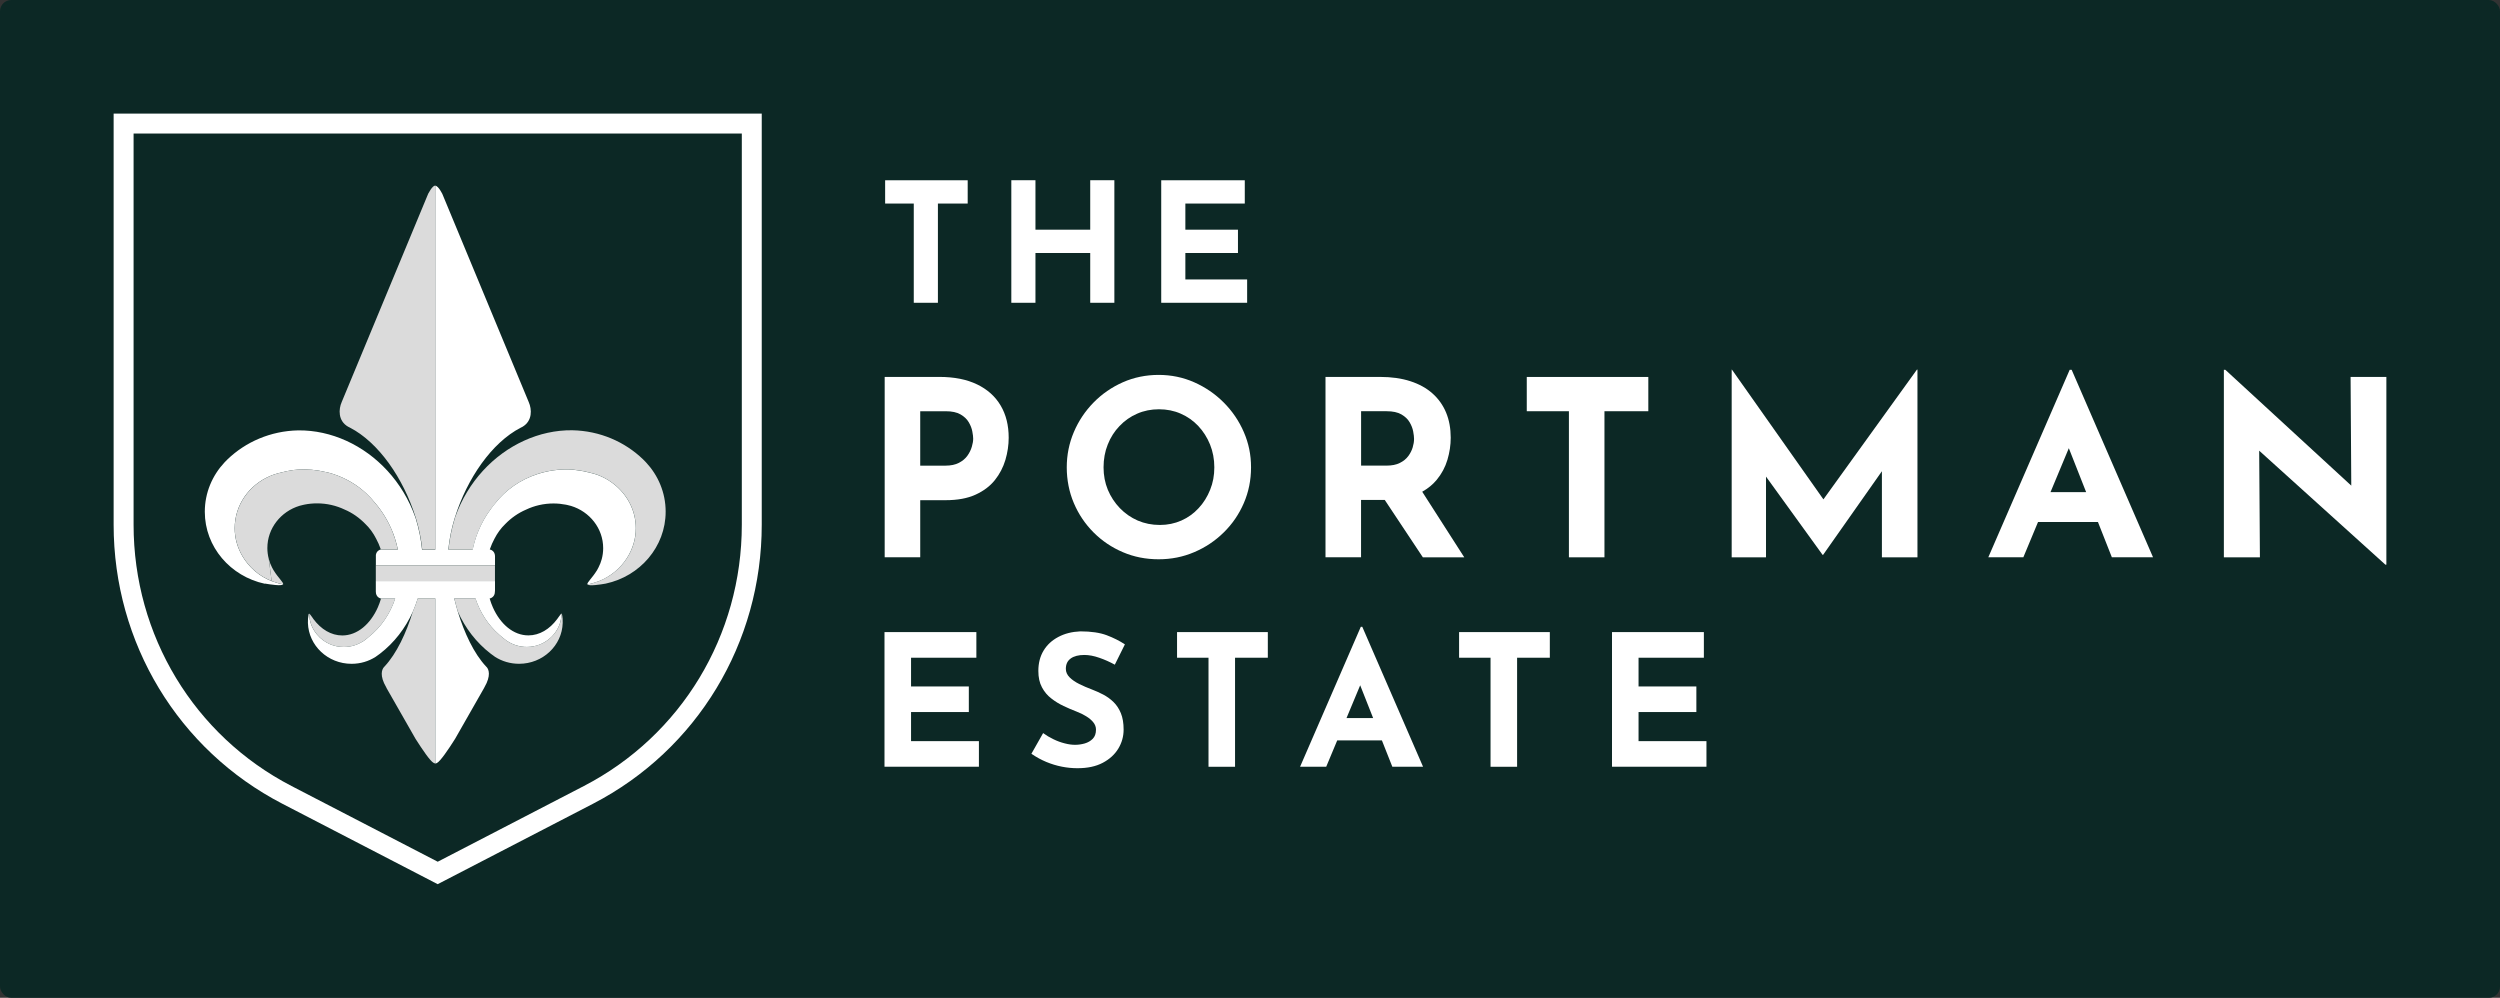 <svg xmlns="http://www.w3.org/2000/svg" id="Layer_2" data-name="Layer 2" viewBox="0 0 2222.93 887.23"><rect x="0" y="0" width="2222.93" height="887.23" fill="#333333" stroke="none"/><defs><style>      .cls-1 {        fill: #dbdbdb;      }      .cls-2 {        fill: #fff;      }      .cls-3 {        fill: #0c2825;      }      .cls-4 {        fill: #7f8283;      }    </style></defs><g id="Layer_1-2" data-name="Layer 1"><g id="Layer_1-2" data-name="Layer 1-2"><g><rect class="cls-3" x="0" width="2222.93" height="887.23" rx="10" ry="10"></rect><g><polygon class="cls-2" points="810.08 633.13 861.45 633.13 861.45 610.38 810.08 610.38 810.08 584.83 868.16 584.83 868.16 562.04 786.47 562.04 786.47 681.75 870.42 681.75 870.42 659 810.08 659 810.08 633.13"></polygon><path class="cls-2" d="M952.06,585.48c2.91-2.06,6.95-3.11,12.04-3.11,4.12,0,8.53.81,13.26,2.47,4.73,1.62,9.38,3.68,13.9,6.18l8.97-18.07c-4.77-3.15-10.19-5.86-16.17-8.12-6.02-2.26-13.86-3.44-23.52-3.44-7.4.32-13.9,1.98-19.52,4.97-5.66,2.99-10.02,7.03-13.1,12.13-3.07,5.09-4.65,11.11-4.65,18.07,0,5.74,1.05,10.59,3.19,14.55,2.1,3.96,4.85,7.28,8.29,9.9,3.4,2.67,7.07,4.93,10.99,6.75,3.88,1.86,7.68,3.48,11.36,4.89,3.15,1.21,6.06,2.59,8.69,4.24,2.67,1.62,4.77,3.4,6.35,5.38,1.58,1.94,2.38,4.12,2.38,6.51,0,3.48-.97,6.18-2.87,8.12s-4.28,3.31-7.15,4.16c-2.87.81-5.74,1.21-8.53,1.21s-5.9-.4-9.26-1.29c-3.4-.85-6.71-2.06-10.02-3.68-3.31-1.58-6.39-3.4-9.17-5.46l-10.43,18.39c4.24,2.91,8.65,5.34,13.18,7.23,4.57,1.9,9.17,3.31,13.9,4.24,4.73.93,9.34,1.37,13.9,1.37,8.89,0,16.37-1.58,22.47-4.81,6.06-3.19,10.67-7.4,13.82-12.61,3.15-5.21,4.73-10.83,4.73-16.93,0-5.74-.81-10.59-2.43-14.55-1.62-3.96-3.8-7.23-6.51-9.9s-5.78-4.85-9.17-6.67c-3.4-1.78-6.87-3.31-10.35-4.65-3.8-1.41-7.44-2.99-10.95-4.73-3.52-1.74-6.39-3.72-8.61-5.94s-3.35-4.73-3.35-7.56c0-4.12,1.46-7.19,4.41-9.26"></path><polygon class="cls-2" points="1046.6 584.83 1074.57 584.83 1074.57 681.79 1098.17 681.79 1098.17 584.83 1127.31 584.83 1127.31 562.04 1046.6 562.04 1046.6 584.83"></polygon><path class="cls-2" d="M1210,557.31l-54,124.44h23.24l9.78-23.4h39.73l9.26,23.4h27.32l-54.04-124.44h-1.29ZM1197.27,638.51l12.17-29.18,11.52,29.18h-23.68Z"></path><polygon class="cls-2" points="1297.38 584.83 1325.35 584.83 1325.35 681.79 1348.96 681.79 1348.96 584.83 1378.06 584.83 1378.06 562.04 1297.38 562.04 1297.38 584.83"></polygon><polygon class="cls-2" points="1456.95 633.13 1508.36 633.13 1508.36 610.38 1456.95 610.38 1456.95 584.83 1515.03 584.83 1515.03 562.04 1433.35 562.04 1433.35 681.75 1517.33 681.75 1517.33 659 1456.95 659 1456.95 633.13"></polygon><g><g><path class="cls-2" d="M868.8,341.81c-9.13-4.45-20.33-6.67-33.55-6.67h-48.62v160.37h31.61v-50.76h22.67c10.47,0,19.28-1.62,26.47-4.89,7.19-3.27,12.93-7.6,17.22-12.97s7.4-11.36,9.38-17.99c1.94-6.59,2.91-13.18,2.91-19.72,0-11.03-2.38-20.61-7.19-28.66-4.77-8.08-11.76-14.31-20.94-18.75M864.11,397.26c-.81,2.79-2.1,5.42-3.92,7.96-1.82,2.55-4.32,4.65-7.52,6.31-3.19,1.66-7.19,2.51-12,2.51h-22.43v-48.38h22.67c5.54,0,9.9.93,13.18,2.83,3.27,1.9,5.7,4.2,7.32,6.99,1.62,2.75,2.67,5.5,3.15,8.16.53,2.71.77,4.85.77,6.43,0,2.06-.4,4.45-1.21,7.19"></path><path class="cls-2" d="M1088.1,473.44c7.64-7.48,13.58-16.17,17.86-26.07,4.28-9.86,6.43-20.49,6.43-31.81s-2.14-21.5-6.43-31.4c-4.28-9.86-10.23-18.63-17.86-26.27-7.64-7.64-16.37-13.62-26.27-17.99-9.86-4.37-20.41-6.55-31.61-6.55s-21.95,2.18-31.81,6.55c-9.86,4.37-18.55,10.35-26.03,17.99-7.48,7.64-13.34,16.37-17.54,26.27-4.2,9.9-6.31,20.33-6.31,31.4s2.1,21.95,6.31,31.81c4.2,9.9,10.06,18.55,17.54,26.07,7.48,7.48,16.17,13.34,26.03,17.54,9.9,4.24,20.49,6.31,31.81,6.31s21.74-2.1,31.61-6.31c9.9-4.2,18.63-10.02,26.27-17.54M1031.36,466.78c-7.11,0-13.7-1.33-19.72-3.92-6.02-2.63-11.32-6.31-15.88-11.03-4.57-4.73-8.12-10.19-10.71-16.33-2.55-6.18-3.8-12.85-3.8-19.97s1.21-14.02,3.72-20.25c2.47-6.26,5.94-11.76,10.47-16.45,4.49-4.73,9.7-8.41,15.68-10.99,5.94-2.63,12.45-3.92,19.4-3.92s13.46,1.29,19.4,3.92c5.94,2.59,11.16,6.26,15.6,10.99,4.41,4.73,7.92,10.23,10.43,16.45,2.51,6.22,3.8,13.01,3.8,20.25s-1.21,13.78-3.72,19.97c-2.47,6.18-5.86,11.64-10.23,16.33-4.36,4.73-9.46,8.41-15.36,11.03-5.9,2.59-12.25,3.92-19.08,3.92"></path><path class="cls-2" d="M1210.24,444.55h21.06l33.87,51.01h36.82l-37.39-58.32c5.13-2.91,9.42-6.39,12.85-10.55,4.45-5.38,7.64-11.36,9.58-17.9,1.94-6.55,2.91-13.05,2.91-19.6,0-8.25-1.37-15.72-4.12-22.35-2.75-6.59-6.79-12.29-12.08-16.98-5.29-4.73-11.88-8.37-19.72-10.91-7.84-2.55-16.77-3.8-26.8-3.8h-48.62v160.37h31.61v-51.01l.04.04ZM1210.24,365.65h22.67c5.54,0,9.9.93,13.18,2.83s5.7,4.2,7.32,6.99c1.62,2.79,2.67,5.5,3.15,8.16.53,2.71.77,4.93.77,6.67,0,2.34-.4,4.85-1.21,7.52-.81,2.71-2.1,5.25-3.92,7.72s-4.32,4.53-7.52,6.1c-3.19,1.62-7.19,2.38-12,2.38h-22.43v-48.38h0Z"></path></g><path class="cls-2" d="M101.04,466.57c0,105.08,57.47,200.14,149.99,248.08l138.15,71.54,138.15-71.54c92.51-47.93,149.99-142.95,149.99-248.08V101.04H101.04v365.53ZM118.74,118.74h540.86v347.83c0,98.46-53.79,187.45-140.41,232.32l-129.98,67.33-130.02-67.33c-86.61-44.86-140.41-133.9-140.41-232.32V118.74h-.04Z"></path><polygon class="cls-4" points="432.26 592.71 432.26 592.71 432.3 592.75 432.26 592.71"></polygon><polygon class="cls-2" points="1465.64 335.18 1357.56 335.18 1357.56 365.65 1395.03 365.65 1395.03 495.55 1426.64 495.55 1426.64 365.65 1465.64 365.65 1465.64 335.18"></polygon><path class="cls-1" d="M474.62,574.65c-1.98.4-4.08.61-6.18.61-6.18,0-11.88-1.78-16.69-4.77-.2-.12-.44-.28-.65-.4-.44-.28-.89-.61-1.29-.93-.12-.08-.24-.16-.36-.28-1.98-1.37-3.8-2.99-5.62-4.61-9.78-8.49-16.89-19.6-21.06-32.17h-18.87c.2.89.49,1.82.73,2.71.77,2.99,1.54,5.98,2.47,9.01h0c6.59,14.75,16.49,27.6,29.18,37.39,1.25.97,2.55,1.94,3.88,2.83,6.14,3.92,13.5,6.18,21.38,6.18,21.1,0,38.23-16.17,38.8-36.33,0-1.17,0-2.55-.08-3.88-.12-1.33-.28-2.63-.57-3.92-.12-.32-.28-.48-.44-.48,0,7.68-3.11,14.63-8.12,19.89-4.28,4.53-9.98,7.84-16.45,9.09"></path><path class="cls-1" d="M398.71,488.6h21.66c1.09-5.25,2.63-10.51,4.73-15.72,3.07-7.64,7.07-14.59,11.76-20.86,1.25-1.66,2.51-3.31,3.84-4.89,9.05-11.52,21.95-20.69,37.51-25.75,1.13-.36,2.26-.69,3.4-1.01,9.26-2.55,18.59-3.44,27.6-2.83,1.25.08,2.47.36,3.72.49,4.04.44,7.96,1.21,11.76,2.26,1.74.49,3.48.81,5.13,1.41.65.24,1.29.44,1.94.69l.36.12c.65.28,1.29.53,1.94.81,4.12,1.78,7.88,4.08,11.36,6.75,12.13,9.3,19.97,23.56,19.97,39.65,0,9.74-2.95,18.75-7.92,26.51-5.82,9.09-14.47,16.37-24.9,20.49-.65.24-1.33.4-1.98.61-1.7.61-3.4,1.21-5.13,1.66-.73.16-1.41.28-2.14.44-.28.04-.61.12-.89.2,1.01,1.78,11.72.08,16.09-.69,30.51-6.51,53.35-32.7,53.35-63.98,0-16.93-6.67-32.33-17.58-43.97-.81-.85-1.66-1.7-2.51-2.55-16.17-15.6-38.36-25.38-62.97-25.87-14.71-.16-29.3,3.11-42.8,9.26-27.16,12.37-50.04,36.38-61.23,67.82-.16.53-.36,1.09-.53,1.66-2.75,9.09-4.57,18.23-5.5,27.32"></path><polygon class="cls-4" points="341.85 592.71 341.85 592.71 341.81 592.75 341.85 592.71"></polygon><path class="cls-1" d="M387.07,532.13h-15.64c-1.21,4-2.67,7.92-4.37,11.72h0c-5.78,18.83-14.35,37.26-25.22,48.86h0c-.24.28-.49.53-.69.77-1.41,1.82-3.92,7.03,2.26,17.66.2.32.32.65.49,1.01l25.62,44.86c6.18,9.7,13.1,19.89,16.05,21.34h0s.93.53,1.54.53h0v-146.79l-.04.04Z"></path><path class="cls-2" d="M1840.3,328.83l-72.35,166.68h31.16l13.05-31.36h53.27l12.37,31.36h36.62l-72.35-166.68h-1.78ZM1823.25,437.59l16.29-39.08,15.4,39.08h-31.69Z"></path><path class="cls-2" d="M235.59,518.91c4.37.73,15.08,2.43,16.09.65-.36-.08-.73-.16-1.09-.2-.65-.12-1.29-.24-1.94-.4-1.5-.36-2.91-.89-4.37-1.37-.93-.32-1.86-.53-2.79-.89-11.07-4.37-20.17-12.29-25.99-22.27-4.28-7.32-6.83-15.72-6.83-24.74,0-20.69,12.85-38.48,31.32-46.36.32-.12.65-.28,1.01-.4.32-.12.61-.28.93-.4.12-.04.28-.08.36-.12.65-.24,1.29-.49,1.94-.69,2.1-.73,4.28-1.21,6.47-1.74,4.61-1.17,9.34-2.1,14.23-2.43,8.04-.53,16.37.2,24.69,2.18.97.2,1.94.4,2.91.65,1.13.32,2.26.65,3.4,1.01,11.52,3.72,21.54,9.7,29.63,17.26,2.87,2.67,5.5,5.5,7.88,8.49,6.39,7.44,11.72,16.09,15.6,25.75.81,1.98,1.5,3.96,2.14,5.94,1.05,3.27,1.9,6.51,2.59,9.78h-15.28c-.57.12-3.68,1.01-4.28,4.81v9.26h105.93v1.37h0v-9.82c-.28-4.45-3.8-5.46-4.37-5.58h-.28s.08-.28.12-.4c1.09-3.19,2.47-6.26,4-9.13,2.59-5.09,5.86-9.5,9.5-13.01,5.42-5.62,11.76-10.02,18.67-12.97,7.32-3.48,15.6-5.46,24.33-5.46,3.84,0,7.6.4,11.16,1.09.49.08.93.2,1.41.32.77.16,1.54.36,2.26.57.28.08.53.12.81.2,16.57,5.05,28.57,19.97,28.57,37.55,0,3.35-.44,6.59-1.25,9.66h0c-.69,2.63-1.7,5.13-2.91,7.52-.16.32-.36.65-.53.97.16-.32.36-.65.53-.97-.16.32-.36.65-.53.97-.28.53-.53,1.05-.81,1.54-.08.12-.16.28-.28.4-3.8,6.18-8.69,10.55-8.29,12.04,0,.04.08.08.08.12.28-.04.61-.12.89-.2.73-.12,1.41-.28,2.14-.44,1.78-.44,3.48-1.05,5.17-1.62.65-.24,1.33-.36,1.98-.65,10.43-4.08,19.08-11.36,24.9-20.49,4.93-7.72,7.92-16.77,7.92-26.51,0-16.09-7.84-30.35-19.97-39.65-3.48-2.67-7.23-4.97-11.36-6.71-.65-.28-1.29-.53-1.94-.81-.12-.04-.24-.08-.36-.12-.65-.24-1.29-.49-1.94-.69-1.66-.57-3.44-.93-5.13-1.41-3.84-1.05-7.76-1.78-11.8-2.26-1.25-.12-2.47-.4-3.72-.49-8.97-.61-18.31.28-27.6,2.87-1.13.32-2.26.65-3.4,1.01-15.56,5.01-28.45,14.23-37.51,25.75-1.33,1.58-2.63,3.19-3.84,4.89-4.69,6.26-8.69,13.22-11.76,20.86-2.1,5.21-3.64,10.47-4.73,15.72h-21.66c.93-9.05,2.71-18.23,5.46-27.32.16-.53.36-1.09.53-1.62,10.75-34.19,32.58-66.12,58.4-79.46.4-.2,1.41-.73,1.54-.77,9.05-5.29,8.37-15.68,5.66-21.87l-76.95-185.39c-.53-1.01-1.09-1.98-1.62-2.79h0s-1.05-1.78-2.34-3.07c-.36-.36-.73-.65-1.05-.85-.4-.28-.81-.36-1.21-.36v.08h0v323.46h-11.76c-.93-9.05-2.71-18.23-5.5-27.32-.16-.53-.36-1.09-.53-1.62-11.2-31.48-34.11-55.49-61.27-67.86-13.54-6.14-28.09-9.42-42.8-9.26-24.57.49-46.8,10.27-62.97,25.87-.85.81-1.7,1.66-2.51,2.55-10.91,11.64-17.58,27.04-17.58,43.93,0,31.32,22.84,57.47,53.35,64.02"></path><polygon class="cls-2" points="1621.33 444.02 1539.97 328.63 1539.76 328.63 1539.76 495.55 1570.28 495.55 1570.28 423.77 1620.6 493.37 1621.04 493.37 1673.34 419 1673.34 495.55 1704.95 495.55 1704.95 328.63 1704.5 328.63 1621.33 444.02"></polygon><path class="cls-1" d="M351.18,478.82c-.65-1.98-1.37-4-2.14-5.94-3.88-9.66-9.22-18.27-15.6-25.75-2.34-2.99-5.01-5.86-7.84-8.49-8.12-7.52-18.15-13.54-29.67-17.26-1.09-.36-2.22-.73-3.4-1.01-.97-.28-1.94-.44-2.91-.65-8.33-1.98-16.65-2.71-24.69-2.18-4.89.32-9.62,1.25-14.23,2.43-2.14.53-4.32,1.01-6.43,1.74-.65.2-1.29.44-1.94.69-.12.04-.24.08-.36.12-.32.12-.65.24-.93.4-.32.12-.65.28-1.01.4-18.43,7.92-31.32,25.71-31.32,46.36,0,9.01,2.55,17.42,6.83,24.74,5.82,9.94,14.87,17.9,25.99,22.23l-2.55-19.68c-.81-3.11-1.25-6.35-1.25-9.66,0-17.62,12-32.5,28.57-37.55.28-.08.53-.12.77-.2.77-.2,1.54-.4,2.3-.57.49-.08.93-.2,1.41-.32,3.6-.73,7.32-1.09,11.16-1.09,8.77,0,17.02,1.98,24.37,5.46,6.91,2.91,13.26,7.36,18.67,12.97,3.68,3.52,6.91,7.92,9.5,13.05,1.54,2.87,2.91,5.9,4,9.09.04.12.08.28.12.4h15.12c-.69-3.27-1.54-6.51-2.59-9.78"></path><path class="cls-1" d="M293.71,572.95c3.68,1.5,7.72,2.34,11.96,2.34,6.18,0,11.88-1.74,16.69-4.77.24-.12.49-.28.69-.4.53-.36,1.05-.73,1.58-1.13,0,0,.08-.04.12-.08,1.05-.73,1.98-1.66,2.99-2.43,11.11-8.77,19.16-20.69,23.68-34.31h-12.61c-.81,2.75-1.78,5.42-2.87,7.92-6.67,14.95-18.31,24.94-31.61,24.94-9.9,0-18.87-5.5-25.58-14.51-.4-.48-.73-1.01-1.05-1.54-1.41-1.9-2.3-3.27-2.71-3.27,0,6.99,2.63,13.38,6.87,18.43,3.19,3.8,7.19,6.91,11.92,8.85"></path><path class="cls-1" d="M250.59,519.36c.36.08.73.16,1.13.24,0-.04.08-.08.08-.12.4-1.5-4.53-5.86-8.29-12.04-.08-.12-.2-.28-.28-.4-.48-.81-.93-1.66-1.37-2.51-1.21-2.38-2.18-4.89-2.87-7.52l2.55,19.72c.89.36,1.86.57,2.75.85,1.46.48,2.87,1.01,4.37,1.37.65.16,1.29.28,1.94.4"></path><polygon class="cls-2" points="2090.08 335.18 2090.69 431.81 1978.73 328.83 1977.4 328.83 1977.4 495.55 2009.45 495.55 2008.8 400.73 2121.04 502.1 2121.89 502.1 2121.89 335.18 2090.08 335.18"></polygon><path class="cls-1" d="M375.39,488.6h11.76V165.06h-.16c-.4,0-.81.12-1.21.36-.32.2-.65.48-1.01.85-1.29,1.29-2.34,3.11-2.34,3.11h0c-.53.81-1.09,1.78-1.66,2.79l-76.95,185.35c-2.75,6.22-3.44,16.61,5.66,21.87.08.08,1.09.57,1.54.77,25.87,13.38,47.69,45.31,58.4,79.46.16.57.36,1.09.53,1.66,2.75,9.09,4.57,18.23,5.5,27.32"></path><polygon class="cls-2" points="1108.92 248.48 1053.99 248.48 1053.99 224.96 1100.76 224.96 1100.76 204.23 1053.99 204.23 1053.99 180.99 1106.82 180.99 1106.82 160.29 1032.53 160.29 1032.53 269.22 1108.92 269.22 1108.92 248.48"></polygon><polygon class="cls-2" points="920.7 224.96 969.4 224.96 969.4 269.22 990.86 269.22 990.86 160.25 969.4 160.25 969.4 204.23 920.7 204.23 920.7 160.25 899.24 160.25 899.24 269.22 920.7 269.22 920.7 224.96"></polygon><polygon class="cls-2" points="812.5 269.22 833.96 269.22 833.96 180.99 860.44 180.99 860.44 160.29 787.04 160.29 787.04 180.99 812.5 180.99 812.5 269.22"></polygon></g><polygon class="cls-1" points="334.17 502.67 334.17 504 334.17 516.73 440.1 516.73 440.1 504 440.1 502.67 334.17 502.67"></polygon><path class="cls-2" d="M334.17,516.73h0v9.3h0c0,4.85,3.64,5.94,4.41,6.14h12.81c-4.53,13.62-12.57,25.58-23.68,34.31-1.01.81-1.9,1.7-2.95,2.43-.04,0-.08.04-.12.08-.53.4-1.05.77-1.58,1.13-.24.12-.44.28-.69.4-4.81,2.99-10.55,4.77-16.69,4.77-4.24,0-8.33-.85-11.96-2.34-4.73-1.94-8.77-5.05-11.92-8.85-4.24-5.05-6.87-11.44-6.87-18.43-.2,0-.32.2-.49.48-.24,1.25-.44,2.59-.57,3.88-.08,1.33-.08,2.71-.08,3.88.61,20.13,17.7,36.33,38.8,36.33,7.92,0,15.24-2.26,21.38-6.18,1.33-.93,2.63-1.86,3.92-2.83,12.65-9.74,22.55-22.59,29.18-37.35h0c1.7-3.84,3.11-7.72,4.37-11.72h15.64v146.75c.61,0,1.5-.53,1.5-.53,2.95-1.5,9.9-11.64,16.05-21.38l25.58-44.86c.16-.32.32-.65.53-1.01,6.14-10.59,3.68-15.84,2.26-17.66-.24-.24-.49-.53-.73-.77h0c-10.91-11.6-19.44-30.03-25.22-48.86h0c-1.66-3.76-3.11-7.64-4.32-11.6,1.21,3.96,2.67,7.84,4.32,11.56h0c-.93-2.99-1.66-5.98-2.47-9.01-.24-.89-.53-1.82-.73-2.71h18.87c4.16,12.53,11.28,23.64,21.06,32.17,1.82,1.58,3.6,3.19,5.62,4.61.12.08.24.16.36.28.44.32.85.65,1.29.93.24.12.44.28.69.4,4.81,2.99,10.55,4.77,16.69,4.77,2.14,0,4.2-.2,6.22-.61,6.47-1.29,12.13-4.57,16.45-9.09,4.97-5.25,8.12-12.21,8.12-19.93-.4.04-1.29,1.41-2.71,3.31-.36.53-.69,1.05-1.09,1.54-6.71,9.01-15.68,14.51-25.58,14.51-13.3,0-24.94-9.94-31.61-24.94-1.13-2.51-2.06-5.17-2.87-7.92h.28c.73-.2,4.41-1.29,4.41-6.1,0-.32,0-.65.08-.97v-8.37h-105.93l-.04.04ZM432.82,593.48c-.24-.24-.49-.48-.73-.73.24.24.49.48.73.73M369.57,534.64c.2-.81.49-1.66.69-2.47-.2.81-.49,1.66-.69,2.47"></path></g></g></g></g></svg>